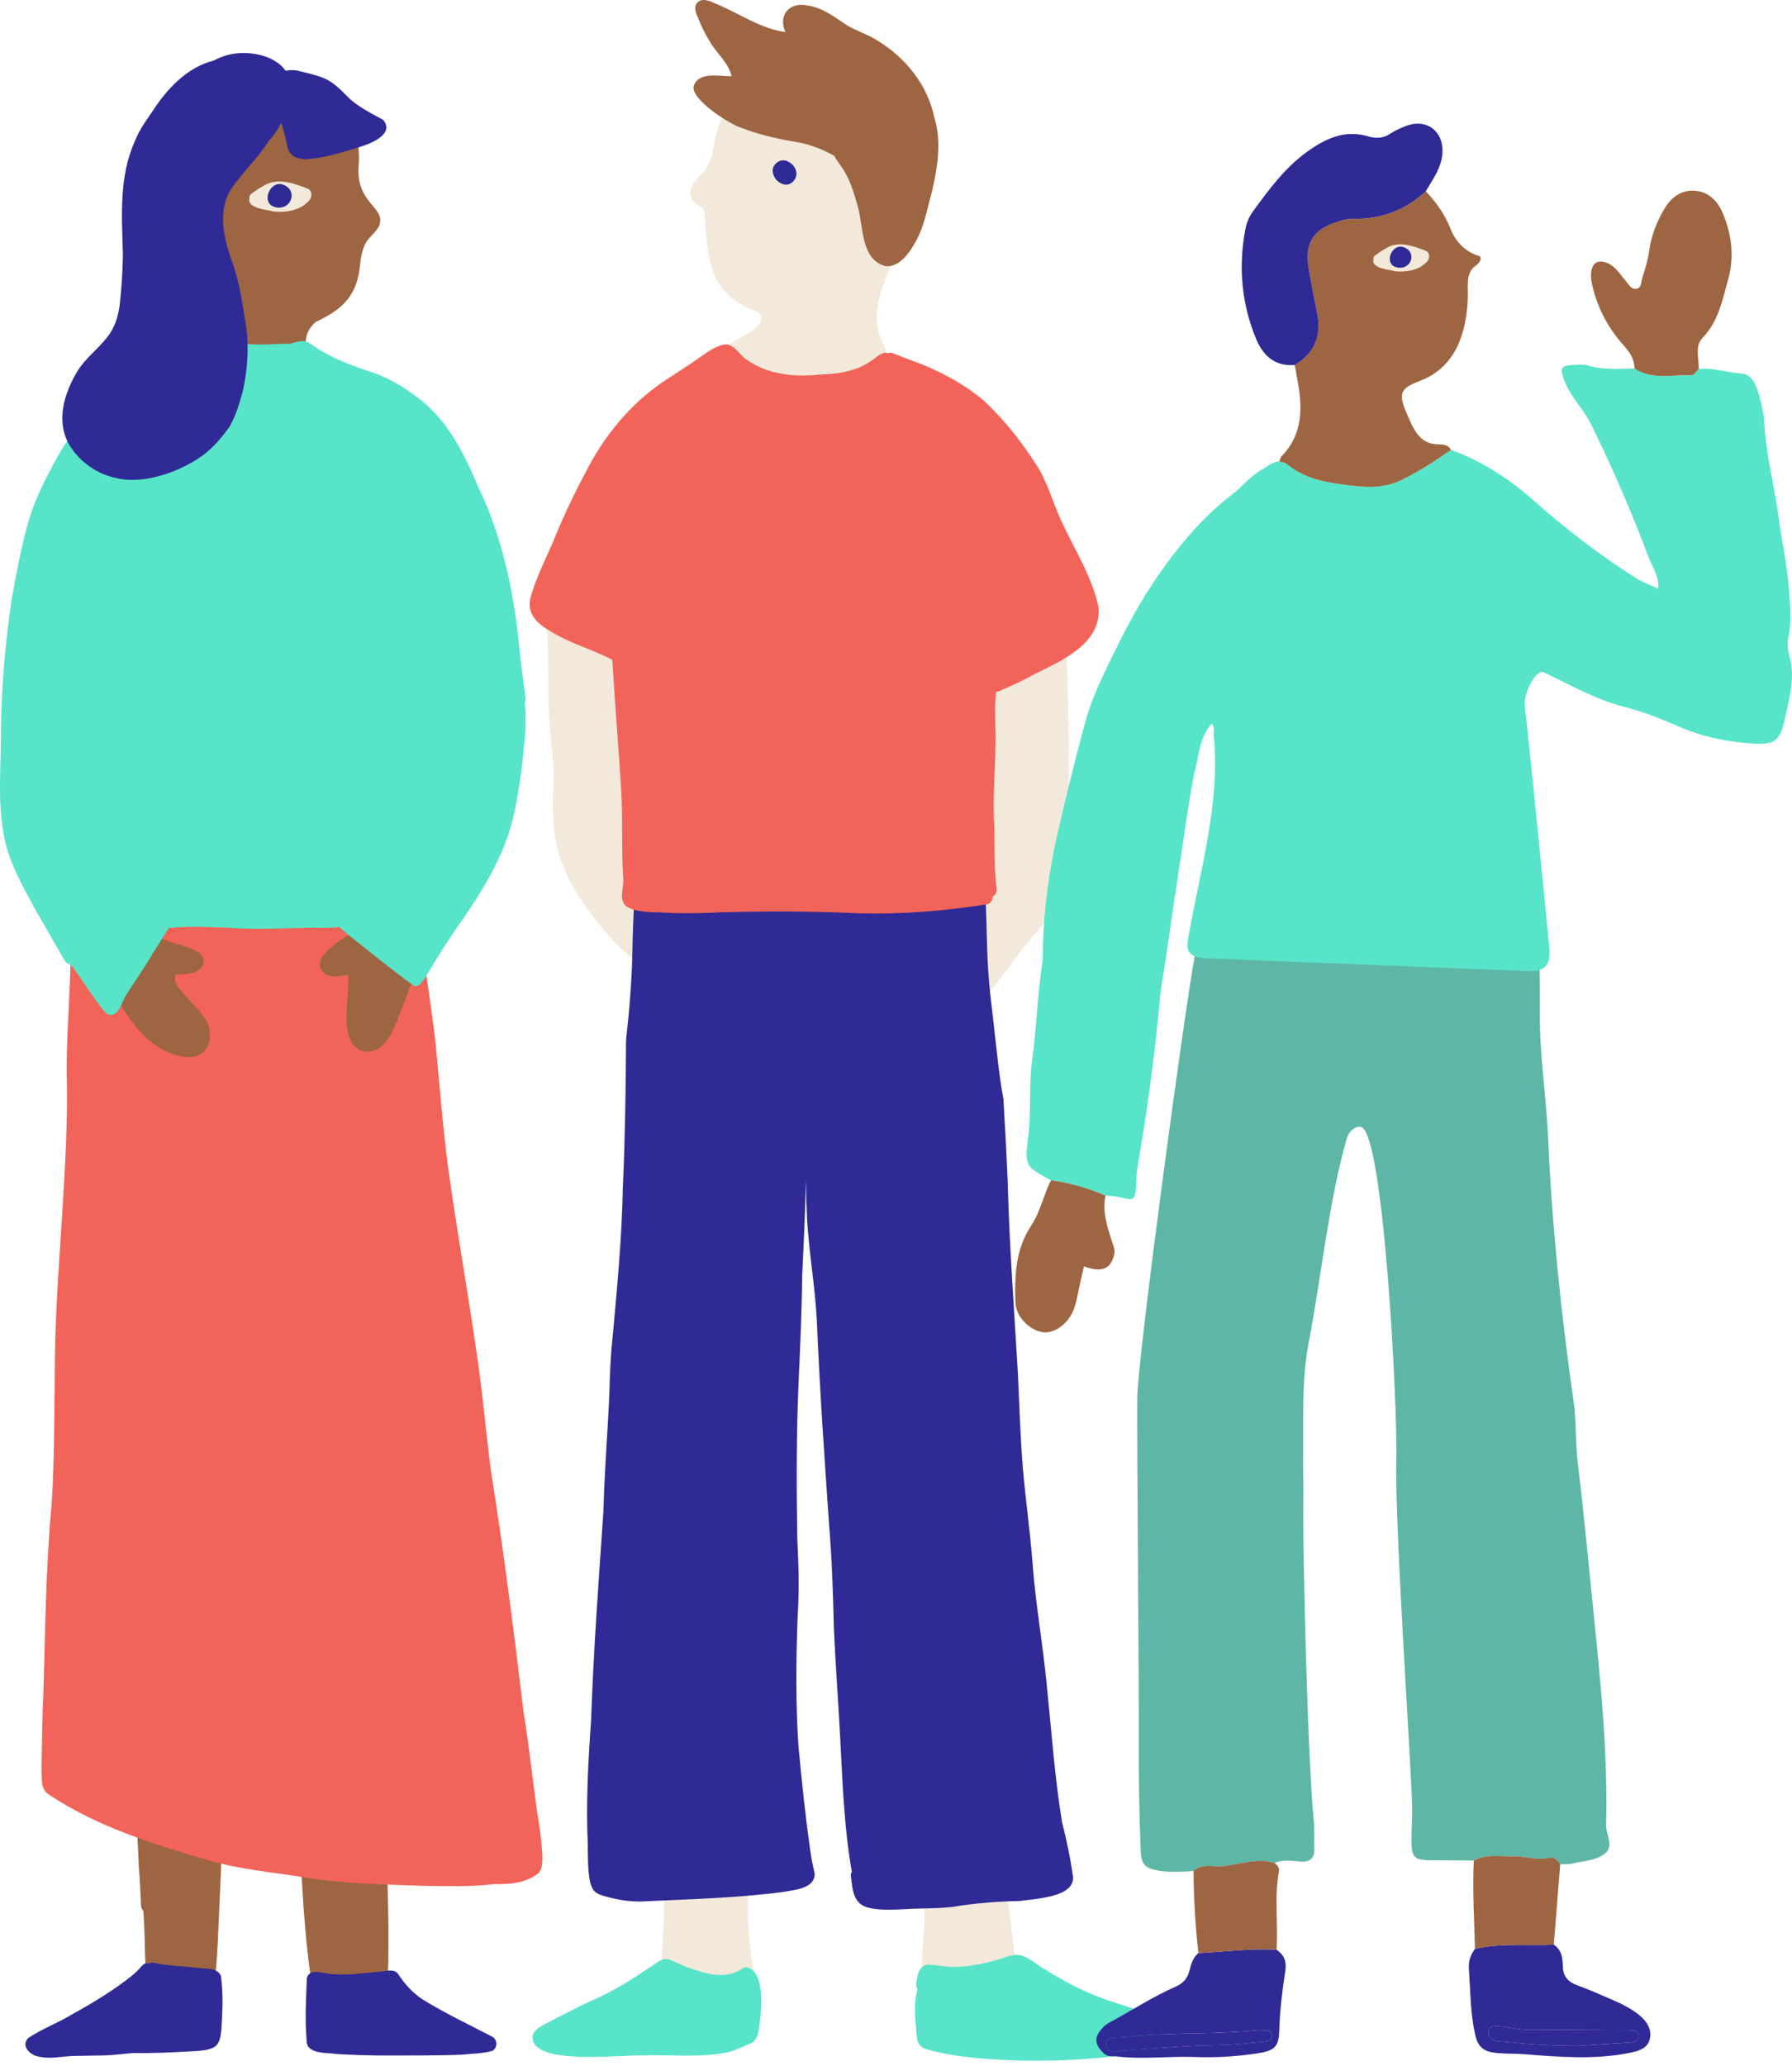 <svg xmlns="http://www.w3.org/2000/svg" width="256" height="295" viewBox="0 0 256 295" fill="none"><path d="M30.676 249.892C32.133 250.084 31.768 251.662 31.783 252.716C31.757 254.525 31.736 256.334 31.718 258.139C31.794 264.549 31.37 270.944 31.114 277.349C31.016 279.216 30.875 281.079 30.72 282.942C30.448 284.499 30.597 287.907 28.413 287.878C26.482 287.557 21.958 287.94 21.325 285.643C20.526 281.419 20.812 277.125 20.479 272.861C20.255 272.641 20.154 272.359 20.139 272.052C20.078 270.164 19.973 268.34 19.825 266.47C19.669 261.851 19.174 257.197 19.713 252.59C19.868 250.672 20.801 250.586 22.461 250.372C25.166 249.968 27.946 249.719 30.676 249.889V249.892Z" fill="#9E6542"></path><path d="M50.116 288.178C49.114 288.171 48.112 288.041 47.132 287.849C45.928 287.669 45.111 287.254 44.981 285.943C44.135 281.411 43.676 276.612 43.339 272.07C43.126 268.308 42.884 264.664 42.562 260.931C42.443 259.472 42.327 258.013 42.171 256.558C42.15 256.374 42.117 256.153 42.092 255.93C42.128 255.475 42.168 255.02 42.211 254.565C42.37 254.283 42.67 254.131 43.209 254.236C43.328 252.304 42.486 247.487 44.558 246.61C45.596 246.364 46.673 246.267 47.722 246.036C50.694 245.48 53.493 244.862 56.407 244.201C57.535 243.956 58.353 244.83 58.092 245.949C57.886 247.946 57.731 249.946 57.6 251.947C56.906 252.405 56.454 253.178 56.19 253.976C55.55 255.926 55.507 258.031 55.402 260.068C55.283 262.368 55.297 264.668 55.33 266.971C55.359 269.257 55.438 271.546 55.474 273.832C55.511 275.919 55.489 278.006 55.474 280.097C55.438 281.209 55.395 282.321 55.355 283.437C54.607 286.636 54.209 288.185 50.578 288.185C50.43 288.185 50.275 288.185 50.116 288.178Z" fill="#9E6542"></path><path d="M31.559 282.144C31.819 284.123 31.833 286.152 31.718 288.146C31.559 292.331 31.331 292.742 27.104 292.93C24.41 293.096 21.716 293.194 19.018 293.161C17.554 293.28 16.093 293.497 14.618 293.508C13.226 293.54 11.834 293.547 10.441 293.583C8.811 293.648 7.162 294.049 5.538 293.677C4.334 293.497 2.899 292.139 4.045 291.009C6.106 289.64 8.431 288.806 10.528 287.506C13.392 285.936 16.213 284.199 18.776 282.18C19.286 281.762 19.767 281.31 20.194 280.805C20.447 280.48 20.845 280.223 21.268 280.379C21.944 280.061 22.707 280.537 23.419 280.534C25.122 280.75 26.558 280.808 28.207 281.003C29.338 281.162 30.991 280.906 31.566 282.141L31.559 282.144Z" fill="#2F2A95"></path><path d="M70.331 290.832C71.098 291.262 71.112 292.461 70.313 292.861C68.935 293.255 67.424 293.233 65.996 293.396C62.228 293.555 58.442 293.49 54.667 293.515C52.447 293.504 50.226 293.432 48.01 293.295C46.625 293.074 43.747 293.363 43.804 291.359C43.555 288.388 43.721 285.362 43.841 282.404C44.361 280.884 46.466 281.96 47.637 281.906C49.829 282.097 52.013 281.718 54.19 281.549C55.09 281.52 56.279 281.003 56.901 281.913C57.961 283.545 59.321 284.964 61.038 285.911C64.05 287.705 67.221 289.225 70.331 290.836V290.832Z" fill="#2F2A95"></path><path d="M77.07 260.866C77.276 262.339 77.436 263.823 77.49 265.307C77.446 266.054 77.464 266.921 76.908 267.488C75.129 268.929 72.822 269.073 70.554 269.041C70.417 269.059 70.283 269.077 70.146 269.091C67.126 269.423 64.078 269.344 61.052 269.301C55.038 269.098 48.993 269.026 43.048 268.008C38.633 267.307 34.149 266.925 29.846 265.661C21.927 263.354 13.878 260.851 6.961 256.247C6.212 255.767 5.963 254.911 5.985 254.063C5.909 252.781 5.938 251.495 5.97 250.217C6.028 247.361 6.057 244.505 6.202 241.649C6.473 232.712 6.541 223.775 7.37 214.867C7.782 208.682 7.731 202.482 7.822 196.289C7.811 186.742 8.725 177.22 9.217 167.702C9.481 163.008 9.637 158.31 9.528 153.609C9.478 149.03 9.821 144.462 10.009 139.895C10.161 134.659 10.219 129.412 10.36 124.187C10.407 123.664 11.076 123.324 11.524 123.621C12.139 124 12.023 124.852 12.081 125.48C12.457 125.018 13.075 124.957 13.636 125.004C16.305 125.011 18.973 125.166 21.642 125.094C29.34 124.722 37.053 124.491 44.718 123.642C47.647 123.335 50.612 123.397 53.538 123.003C55.031 122.79 56.499 122.44 57.982 122.155C58.889 121.923 60.195 122.133 60.314 123.259C60.282 126 60.289 128.791 60.339 131.583C60.582 131.861 60.683 132.261 60.498 132.731C60.448 132.875 60.404 133.02 60.372 133.168C60.394 134.128 60.422 135.085 60.459 136.042C61.066 140.444 61.764 144.838 62.256 149.258C62.809 155.114 63.265 160.986 64.031 166.821C65.232 175.462 66.761 184.055 68.023 192.689C68.909 198.466 69.383 204.291 70.142 210.079C71.975 221.515 73.415 233.004 74.799 244.501C75.7 249.939 76.184 255.428 77.067 260.866H77.07Z" fill="#F26459"></path><path d="M46.586 17.497C46.658 17.371 46.759 17.259 46.882 17.176C46.441 16.941 46 16.746 45.559 16.595C45.913 16.873 46.257 17.172 46.586 17.497ZM51.214 23.806C50.9 29.28 55.391 29.619 54.089 32.41C53.59 33.234 52.78 33.819 52.277 34.642C51.807 35.487 51.616 36.451 51.482 37.401C51.113 42.062 49.2 44.052 45.103 45.973C41.824 48.912 46.383 50.808 38.674 50.746C34.414 50.808 32.675 50.725 30.571 46.619C27.497 40.401 27.884 33.028 29.772 26.546C30.368 24.391 31.366 22.376 32.433 20.415C33.529 18.306 35.149 16.45 37.315 15.396C39.394 14.28 41.758 13.511 44.138 13.912C46.383 14.331 48.745 15.15 50.14 17.064C50.795 17.938 51.019 19.01 51.124 20.068C51.243 21.311 51.352 22.578 51.221 23.802L51.214 23.806Z" fill="#9E6542"></path><path d="M30.886 49.345C30.018 49.233 29.833 48.356 29.877 47.619C29.884 46.734 29.501 45.973 29.121 45.196C27.255 41.015 26.232 36.49 26.239 31.908C25.982 27.832 26.431 23.596 28.535 20.018C30.227 17.133 32.708 14.482 36.074 13.695C37.933 13.28 39.875 13.11 41.777 13.24C44.149 13.735 46.709 14.547 48.148 16.631C48.86 17.494 47.844 18.801 46.825 18.342C45.968 18.386 44.713 17.84 45.103 16.793C44.93 16.689 44.753 16.587 44.572 16.494C44.521 16.468 44.471 16.447 44.416 16.421C44.214 16.49 43.99 16.497 43.773 16.432C42.988 16.187 42.182 16.024 41.375 15.876C40.536 15.706 39.708 15.425 38.898 15.836C30.546 18.425 29.255 28.655 29.667 36.158C29.909 39.502 31.428 42.582 31.938 45.882C32.082 46.222 32.216 46.568 32.328 46.919C32.621 47.894 32.097 49.475 30.882 49.342L30.886 49.345Z" fill="#B7906B"></path><path d="M59.554 132.316C59.261 132.485 59.094 132.767 59.001 133.081C58.617 134.157 58.129 135.193 57.742 136.269C57.576 136.768 57.41 137.27 57.243 137.768C57.109 137.645 56.961 137.537 56.766 137.472C56.759 136.732 56.798 135.984 56.639 135.258C56.321 134.078 54.614 134.215 54.386 135.385C54.17 135.244 53.913 135.179 53.634 135.219C53.493 135.237 53.36 135.284 53.244 135.349C53.298 135.049 53.273 134.72 53.128 134.464C53.096 133.98 53.128 133.478 52.919 133.03C52.698 132.478 52.108 132.272 51.602 132.384C51.588 132.384 51.573 132.384 51.555 132.384C51.176 132.446 50.879 132.716 50.565 132.922C49.002 134.092 47.122 135.002 46.016 136.659C45.437 137.465 45.647 138.667 46.551 139.133C47.531 139.682 48.688 139.357 49.726 139.187C50.076 142.209 48.113 148.535 51.62 150.056C55.323 151.052 56.607 145.849 57.695 143.278C58.961 140.079 59.912 136.775 61.228 133.594C61.535 132.651 60.382 131.785 59.554 132.312V132.316ZM50.579 134.858C50.615 134.821 50.655 134.785 50.691 134.749C50.691 134.771 50.691 134.796 50.691 134.818C50.651 134.825 50.619 134.847 50.579 134.858Z" fill="#9E6542"></path><path d="M29.924 147.723C30.401 145.181 25.946 142.415 25.013 140.115C24.981 139.793 25.035 139.476 25.093 139.158C26.973 139.165 29.052 138.992 29.103 137.147C29.07 136.75 28.806 136.345 28.514 136.082C26.926 134.987 24.865 134.886 23.151 134.031C22.518 133.381 21.849 132.763 21.094 132.254C20.179 131.586 18.957 131.117 17.854 131.593C16.754 132.146 15.641 132.687 14.538 133.243C11.164 135.117 13.099 137.988 14.874 140.227C15.727 141.408 16.595 142.57 17.413 143.78C19.427 147.059 22.218 150.316 26.246 150.897C28.412 151.363 30.303 149.669 29.927 147.723H29.924ZM19.275 139.425C19.174 139.425 19.072 139.44 18.971 139.465C18.66 139.552 18.403 139.772 18.259 140.053C18.06 140.064 17.872 140.14 17.709 140.259C17.608 140.118 17.507 139.981 17.405 139.84C16.957 139.003 14.314 136.331 15.145 135.576C16.169 134.832 17.416 134.453 18.501 133.799C19.423 133.308 21.007 135.175 21.658 135.771C19.361 135.327 18.591 137.591 19.275 139.429V139.425Z" fill="#9E6542"></path><path d="M75.073 99.648C75.106 99.876 75.059 100.092 74.961 100.273C75.189 102.356 75.102 104.465 74.849 106.552C74.585 109.646 74.147 112.727 73.533 115.77C72.245 122.209 68.582 127.769 64.862 133.059C63.354 135.273 61.969 137.566 60.591 139.862C60.504 140.007 60.389 140.122 60.255 140.205C60.071 140.631 59.604 140.942 59.105 140.74C55.872 138.439 52.831 135.897 49.704 133.449C49.295 133.103 48.894 132.745 48.489 132.388C47.277 132.489 46.008 132.536 44.913 132.485C40.866 132.507 36.816 132.781 32.767 132.489C30.575 132.402 28.38 132.297 26.189 132.38C25.517 132.344 24.79 132.528 24.106 132.51C23.34 133.771 22.541 135.013 21.756 136.262C20.61 138.216 19.323 140.072 18.093 141.971C17.323 143 16.968 145.658 15.193 144.722C13.479 142.823 12.199 140.53 10.662 138.479C10.463 138.223 10.268 137.963 10.077 137.703C10.001 137.696 9.928 137.678 9.852 137.649C9.559 137.555 9.346 137.356 9.191 137.093C8.699 136.262 8.229 135.421 7.748 134.583C6.801 132.955 5.882 131.312 4.931 129.683C3.123 126.321 1.152 122.895 0.523 119.085C-0.334 114.492 0.118 109.813 0.126 105.176C0.151 98.583 0.719 91.993 1.684 85.472C2.367 81.698 3.069 77.907 4.132 74.217C4.978 71.454 6.251 68.855 7.611 66.313C8.511 64.63 9.52 62.958 10.713 61.449C13.978 56.213 18.386 55.57 23.64 52.877C25.253 51.865 26.742 50.649 28.098 49.313C28.832 48.565 29.722 46.886 30.912 47.912C32.246 48.522 33.732 48.807 35.164 49.114C37.247 49.309 39.33 49.089 41.412 49.078C41.716 48.991 42.02 48.908 42.334 48.836C43.036 48.63 43.77 48.645 44.374 49.089C47.238 51.183 50.369 52.237 53.667 53.346C56.046 54.202 58.147 55.599 60.132 57.137C64.073 60.275 66.388 64.919 68.29 69.472C71.967 77.033 73.569 85.432 74.317 93.751C74.545 95.716 74.816 97.673 75.077 99.637L75.073 99.648Z" fill="#57E4C8"></path><path d="M39.138 30.211C38.162 29.922 35.208 29.778 35.645 28.29C35.544 27.98 35.808 27.723 36.05 27.568C36.513 27.225 36.994 26.9 37.5 26.625C39.522 25.246 42.024 26.181 44.034 26.969C44.718 27.391 44.566 28.406 43.969 28.839C42.718 30.081 40.831 30.363 39.138 30.211Z" fill="#F2E9DB"></path><path d="M39.362 29.594C37.091 29.081 38.595 25.521 40.588 26.423C42.649 27.355 41.488 30.096 39.362 29.594Z" fill="#2F2A95"></path><path d="M54.745 17.133C56.441 19.187 52.84 20.563 51.296 21.021C48.743 21.773 46.132 22.654 43.46 22.744C42.057 22.599 41.232 22.105 40.994 20.649C40.777 19.646 40.545 18.559 40.158 17.566C39.692 18.505 39.106 19.375 38.387 20.111C36.882 22.596 34.543 24.676 32.963 27.084C30.945 30.392 32.091 34.41 33.299 37.797C34.163 40.242 34.565 42.806 34.941 45.362C35.653 48.865 35.432 52.45 34.673 55.928C34.189 57.639 33.693 59.408 32.771 60.947C31.748 62.398 30.573 63.781 29.166 64.875C25.955 67.295 20.629 69.248 16.626 68.266C13.921 67.742 11.441 65.987 9.994 63.676C8.454 61.225 8.707 58.163 9.781 55.581C10.11 54.711 10.53 53.884 11.007 53.09C12.149 51.179 14.004 49.858 15.353 48.106C16.377 46.817 16.875 45.221 17.089 43.607C17.364 41.177 17.537 38.736 17.555 36.288C17.414 30.912 16.973 25.308 19.222 20.263C19.949 18.342 21.247 16.75 22.35 15.046C24.321 12.215 27.069 9.514 30.486 8.665C31.198 8.293 31.947 7.99 32.735 7.795C35.411 7.177 39.168 7.791 40.802 10.106C41.536 9.954 42.306 9.998 43.04 10.211C44.19 10.518 45.38 10.756 46.465 11.254C47.698 11.817 48.642 12.792 49.582 13.738C51.042 15.233 52.948 16.114 54.742 17.122L54.745 17.133Z" fill="#2F2A95"></path><path d="M107.723 281.723C108.005 282.695 107.806 283.677 106.812 284.124C105.307 284.847 103.597 285.103 101.937 285.11C99.981 285.02 98.068 284.547 96.166 284.106C95.172 284.005 94.572 283.489 94.535 282.453C94.319 279.737 94.789 277.026 94.832 274.31C94.904 271.952 94.825 269.887 94.742 267.59C94.702 266.612 94.658 265.637 94.579 264.662C94.387 263.766 95.002 262.871 95.949 262.871C98.871 262.893 101.988 263.037 104.801 262.434C107.224 262.145 106.826 265.572 106.931 267.139C106.898 269.273 106.797 271.429 106.844 273.545V273.458C106.906 276.235 107.249 279.044 107.723 281.727V281.723Z" fill="#F2E9DB"></path><path d="M144.492 275.368C144.687 277.596 145.244 279.889 144.875 282.121C144.702 282.796 144.044 283.139 143.418 283.309C141.906 283.785 140.352 284.143 138.782 284.367C137.166 284.529 135.557 284.789 133.93 284.825C133.34 284.832 132.708 284.803 132.194 284.493C131.366 283.951 131.746 282.832 131.655 282.005C131.63 279.708 131.865 277.426 132.017 275.141C132.198 272.389 131.941 269.627 132.1 266.879C132.147 266.388 132.158 265.601 132.729 265.424C133.019 265.33 133.384 265.482 133.438 265.807C133.897 264.727 135.145 264.911 136.11 264.868C137.687 264.81 139.26 264.734 140.833 264.662C144.101 264.283 143.649 265.576 143.805 268.186C143.928 270.587 144.159 272.985 144.492 275.365V275.368Z" fill="#F2E9DB"></path><path d="M106.671 280.904C109.412 281.568 108.761 287.298 108.454 289.389C108.338 290.259 108.183 291.324 107.311 291.754C106.017 292.285 104.751 292.96 103.355 293.188C99.425 293.798 95.317 293.379 91.365 293.498C88.082 293.57 84.795 293.874 81.512 293.632C79.711 293.455 75.683 293.112 76.113 290.548C76.634 289.418 77.979 289.024 78.984 288.429C80.723 287.569 82.434 286.652 84.195 285.829C87.688 284.356 90.834 282.319 93.911 280.185C94.395 279.892 94.923 279.665 95.498 279.766C96.38 280.08 97.342 280.64 98.159 280.9C100.535 281.756 103.352 282.694 105.713 281.322C106.002 281.131 106.306 280.875 106.675 280.904H106.671Z" fill="#57E4C8"></path><path d="M164.096 287.613C167.351 288.642 167.481 292.068 164.031 292.91C158.011 293.989 151.824 294.361 145.709 294.242C141.262 294.094 136.727 293.834 132.424 292.646C130.909 292.198 130.96 291.007 130.873 289.689C130.66 287.808 130.598 285.908 131.047 284.052C130.692 283.377 131.021 282.55 131.166 281.85C131.347 281.084 131.998 280.459 132.822 280.55C134.059 280.622 135.277 280.936 136.532 280.846C139.183 280.828 141.725 280.113 144.216 279.293C146.067 278.733 147.181 279.882 148.609 280.81C151.09 282.366 153.737 283.883 156.449 284.959C158.958 285.973 161.587 286.612 164.1 287.609L164.096 287.613Z" fill="#57E4C8"></path><path d="M125.515 12.357C129.026 16.192 130.36 22.294 129.998 27.378C129.778 29.841 129.478 32.339 128.671 34.69C128.028 36.633 127.019 38.427 126.292 40.337C122.969 49.668 129.087 49.372 125.453 52.195C122.173 54.784 117.87 55.962 113.727 55.951C110.458 55.756 107.088 54.983 104.412 53.026C103.609 52.329 102.401 51.361 102.868 50.17C103.11 49.606 103.75 49.404 104.235 49.101C105.294 48.509 106.361 47.92 107.377 47.259C108.473 46.548 109.615 45.039 107.825 44.371C101.848 42.024 101.212 38.084 100.753 32.314C100.659 31.314 100.735 30.592 100.438 29.692C97.802 28.537 98.319 26.728 100.095 25.024C101.053 24.067 101.606 22.72 101.863 21.427C102.239 19.149 102.853 16.932 104.032 14.931C105.377 11.924 107.815 9.356 110.997 8.323C113.741 7.056 116.847 7.37 119.584 8.529C121.739 9.443 123.877 10.674 125.522 12.36L125.515 12.357Z" fill="#F2E9DB"></path><path d="M133.485 16.802C134.544 20.268 133.929 23.937 133.127 27.389C132.436 29.891 131.966 32.704 130.578 34.907C129.742 36.34 128.451 38.084 126.618 38.026C122.872 37.171 123.393 32.209 122.489 29.299C122.037 27.692 121.552 26.078 120.713 24.627C120.283 23.789 119.585 23.092 119.184 22.251C117.303 21.189 115.257 20.452 113.109 20.171C110.661 19.737 108.235 19.145 105.913 18.257C104.25 17.755 98.663 14.198 99.097 12.299C99.788 10.158 102.793 10.92 104.514 10.884C104.055 8.908 102.308 7.558 101.343 5.832C100.674 4.752 100.128 3.608 99.672 2.427C99.188 1.513 99.057 0.246 100.341 0.008C101.147 -0.065 101.892 0.387 102.615 0.687C105.794 2.019 108.734 4.12 112.212 4.583C111.106 2.243 112.744 0.239 115.268 0.777C117.473 1.026 119.205 2.434 120.992 3.611C122.398 4.442 123.986 4.915 125.367 5.8C129.402 8.277 132.512 12.115 133.481 16.802H133.485Z" fill="#9E6542"></path><path d="M98.697 128.493C98.646 130.844 99.727 142.99 95.76 141.647C93.656 140.326 92 138.397 90.159 136.747C88.03 134.899 86.128 132.819 84.479 130.533C82.016 127.377 80.053 123.755 79.333 119.791C78.856 116.812 78.939 114.06 79.091 111.107C79.106 110.832 79.12 110.561 79.131 110.287C78.849 107.2 78.509 104.112 78.364 101.014C78.357 97.689 78.314 94.352 78.241 91.023C78.115 89.654 78.021 88.315 78.136 86.954C78.122 86.444 78.108 85.932 78.093 85.423C78.317 84.552 79.547 84.444 79.955 85.202C79.955 85.202 79.959 85.202 79.963 85.202C81.716 85.502 83.456 85.892 85.177 86.34C88.391 87.351 92.705 87.672 94.838 90.564C95.189 91.218 95.269 91.998 95.377 92.724C95.645 94.58 95.891 96.436 96.14 98.292C97.561 108.301 98.418 118.393 98.697 128.489V128.493Z" fill="#F2E9DB"></path><path d="M152.728 119.307C152.598 122.174 153.104 125.283 151.708 127.908C149.817 131.559 146.74 134.4 144.379 137.733C143.229 139.318 142.029 140.867 140.759 142.366C139.751 143.557 138.264 145.933 136.814 143.814C136.283 142.777 136.254 141.561 136.149 140.423C135.657 132.187 136.655 123.961 136.894 115.732C137.064 111.619 137.017 107.503 137.125 103.39C137.234 99.754 137.61 96.111 137.751 92.489C138.026 87.405 136.182 86.878 142.058 85.336C146.661 83.892 149.286 88.961 150.425 92.587C150.392 91.677 150.352 90.767 150.291 89.86C150.269 89.572 150.237 89.279 150.24 88.99C150.24 88.99 150.244 88.994 150.248 88.997C150.219 88.459 150.794 88.004 151.318 88.171C152.168 88.448 152.019 89.561 152.15 90.268C152.526 94.89 152.511 99.53 152.652 104.163C152.743 109.215 152.706 114.266 152.728 119.318V119.307Z" fill="#F2E9DB"></path><path d="M111.116 27.032C105.034 24.944 106.513 22.565 112.169 22.33C113.633 22.319 115.065 22.821 116.132 23.84C117.195 24.731 117.661 25.551 116.11 26.244C114.628 27.14 112.805 27.375 111.116 27.032Z" fill="#F2E9DB"></path><path d="M111.967 26.331C111.185 26.114 110.6 25.526 110.43 24.724C110.115 23.666 111.294 22.615 112.321 22.951C113.008 23.229 113.63 23.774 113.753 24.54C113.944 25.536 112.986 26.594 111.967 26.331Z" fill="#2F2A95"></path><path d="M124.674 272.53C121.912 272.169 121.85 270.205 121.55 267.908C121.525 267.677 121.579 267.464 121.688 267.283C120.516 260.596 120.346 253.79 119.966 247.026C119.71 242.148 119.326 237.284 119.124 232.406C119.008 227.521 118.849 222.635 118.444 217.757C117.768 207.975 117.088 198.193 116.683 188.397C116.416 183.591 115.573 178.835 115.287 174.029C115.201 172.22 115.157 170.415 115.128 168.606C115.027 173.112 114.821 177.615 114.597 182.114C114.55 187.148 114.315 192.17 114.091 197.2C113.762 204.729 113.772 212.232 113.899 219.75C114.101 223.462 114.185 227.178 113.946 230.89C113.715 237.035 113.657 243.199 114.065 249.337C114.524 254.259 115.045 259.238 115.732 264.091C115.88 265.269 116.13 266.428 116.387 267.583C116.365 269.728 113.411 269.872 111.816 270.172C105.04 271.06 98.188 271.198 91.368 271.533C89.752 271.519 88.327 271.284 86.805 270.887C86.11 270.674 85.329 270.533 84.827 269.963C84.183 269.071 84.158 267.89 84.049 266.832C83.992 265.879 83.992 264.922 83.963 263.969C83.963 263.871 83.963 263.777 83.984 263.683C83.677 257.617 84.031 251.518 84.447 245.463C84.794 235.544 85.528 225.65 86.208 215.746C86.342 210.17 86.808 204.613 87.051 199.045C87.126 196.334 87.213 193.622 87.517 190.925C88.182 183.771 88.841 176.615 88.985 169.426C89.3 162.522 89.394 155.39 89.437 148.533C89.513 147.648 89.618 146.767 89.712 145.883C89.838 144.684 89.936 143.485 90.026 142.283C90.186 140.174 90.305 138.069 90.338 135.956C90.374 133.779 90.464 131.609 90.551 129.435L90.562 129.172C91.675 128.843 92.97 128.933 94.087 128.825C97.204 128.803 100.325 128.861 103.442 128.923C107.495 128.998 111.549 129.074 115.602 128.977C119.395 128.71 123.188 128.901 126.985 128.702C130.333 128.637 133.512 128.262 136.802 128.092C137.865 128.038 138.9 127.796 139.959 127.753C140.241 127.727 140.516 127.782 140.747 127.944C140.762 127.944 140.776 127.944 140.787 127.948C140.83 129.067 140.87 130.186 140.906 131.306C140.986 133.721 141.008 136.144 141.167 138.556C141.322 140.867 141.59 143.164 141.872 145.464C142.053 147.096 142.23 148.732 142.418 150.364C142.664 152.57 142.942 154.769 143.347 156.954C143.322 156.816 143.296 156.679 143.271 156.542C143.296 156.69 143.322 156.842 143.351 156.993C143.571 160.864 143.792 164.731 143.951 168.606C144.193 177.81 144.873 186.992 145.419 196.182C145.622 200.663 145.755 205.151 146.121 209.625C146.511 214.2 147.176 218.75 147.516 223.332C147.95 229.077 148.963 234.713 149.52 240.429C150.192 246.965 150.662 253.699 151.707 260.119C152.336 262.672 152.911 265.24 153.262 267.847C153.747 270.952 147.769 271.133 145.676 271.454C142.396 271.512 139.236 271.772 135.996 272.306C134.582 272.465 133.161 272.49 131.74 272.526C130.944 272.526 130.145 272.57 129.346 272.613C128.551 272.656 127.755 272.7 126.963 272.7C126.171 272.7 125.43 272.656 124.667 272.537L124.674 272.53Z" fill="#2F2A95"></path><path d="M156.93 86.647C157.443 91.969 151.535 94.385 147.582 96.378C146.212 97.115 144.823 97.811 143.384 98.4C143.052 98.577 142.676 98.743 142.318 98.794C142.046 100.787 142.198 102.798 142.216 104.802C142.271 109.189 141.75 113.562 142.046 117.946C142.108 120.921 141.999 123.997 142.375 126.915C142.43 127.453 142.162 127.828 141.801 128.016C141.829 128.504 141.569 129.002 140.958 129.136C134.833 130.103 128.649 130.594 122.448 130.41C116.044 130.1 109.633 130.103 103.222 130.266C100.669 130.385 98.163 130.472 95.614 130.352C93.622 130.201 91.42 130.45 89.597 129.515C88.194 128.54 89.239 126.608 89.019 125.207C88.748 121.062 88.997 116.736 88.729 112.62C88.364 106.651 87.873 100.693 87.504 94.724C87.493 94.551 87.475 94.377 87.46 94.204C84.557 92.698 81.559 91.933 78.786 90.232C76.981 89.207 75.282 87.853 75.741 85.538C76.479 82.664 77.871 80.031 79.035 77.32C80.485 73.644 82.329 69.914 84.173 66.455C86.9 61.468 90.682 57.048 95.52 53.997C96.746 53.167 98.008 52.394 99.223 51.545C100.481 50.704 101.682 49.686 103.157 49.256C104.73 48.783 105.54 50.628 106.664 51.361C109.648 53.506 113.553 53.878 117.115 53.484C118.655 53.427 120.188 53.311 121.667 52.842C122.896 52.528 123.992 51.896 124.997 51.138C125.46 50.762 126.321 50.141 126.816 50.462C126.943 50.386 127.098 50.354 127.261 50.383C127.586 50.422 127.908 50.585 128.212 50.704C129.018 51.022 129.684 51.264 130.45 51.549C134.059 52.864 137.501 54.694 140.477 57.135C143.384 59.858 145.905 63.014 148.042 66.372C149.6 68.748 150.327 71.513 151.477 74.085C153.361 78.244 155.932 82.14 156.926 86.65L156.93 86.647Z" fill="#F26459"></path><path d="M218.74 128.451C219.773 129.29 219.922 130.401 219.915 131.659C219.894 136.157 219.994 140.654 219.984 145.152C219.97 150.935 220.903 156.654 221.155 162.42C221.712 175.053 223.018 187.617 224.801 200.136C225.212 203.035 225.043 205.978 225.399 208.898C226.252 215.891 226.902 222.909 227.613 229.92C228.654 240.126 229.708 250.331 229.448 260.609C229.414 261.95 230.526 263.535 229.414 264.553C228.149 265.711 226.207 265.701 224.542 266.127C224.016 266.262 223.439 266.182 222.883 266.203C222.503 265.66 222.012 265.092 221.331 265.271C219.576 265.732 217.904 265.024 216.193 265.061C214.293 265.103 212.337 264.714 210.537 265.677C208.415 265.66 206.293 265.649 204.172 265.629C202.168 265.608 201.684 265.196 201.642 263.253C201.608 261.695 201.746 260.138 201.742 258.577C201.739 253.811 199.227 218.171 199.476 208.619C199.676 200.917 197.655 161.148 194.362 160.907C193.46 160.842 192.675 161.622 192.423 162.485C189.883 171.171 188.681 182.817 186.943 191.815C185.92 197.114 186.234 202.543 186.155 207.925C186.124 209.936 186.234 211.954 186.196 213.966C186.058 221.3 186.846 251.796 187.662 259.701C187.814 261.155 187.717 262.634 187.751 264.102C187.782 265.426 187.022 265.928 185.827 265.825C184.555 265.711 183.297 265.512 182.071 266.031C179.482 265.199 176.981 266.323 174.451 266.506C173.19 266.595 171.645 266.055 170.505 267.176C168.843 267.266 167.178 267.393 165.529 267.118C163.556 266.788 163.021 266.217 162.948 264.212C162.748 258.834 162.644 253.464 162.679 248.075C162.723 241.099 162.409 206.051 162.461 199.734C162.513 193.621 169.406 143.051 170.681 136.494C170.996 134.878 171.369 133.272 171.677 131.656C171.818 130.903 172.001 130.219 172.834 129.95C173.249 130.944 173.791 131.78 174.545 130.26C174.835 129.679 175.059 129.387 175.685 129.362C177.337 129.294 178.992 129.084 180.637 129.142C190.205 129.49 199.766 129.218 209.324 128.764C211.442 128.664 213.667 128.355 215.595 129.043C217.04 129.555 217.776 129.063 218.743 128.462L218.74 128.451Z" fill="#5EB7A6"></path><path d="M221.328 135.373C221.397 136.26 221.422 137.254 220.831 137.924C220.157 138.691 218.989 138.708 217.966 138.663C203.225 138.055 187.105 137.446 172.364 136.838C171.376 136.796 170.198 136.635 169.776 135.744C169.548 135.263 169.624 134.702 169.711 134.18C171.317 124.672 174.403 114.725 173.38 104.96C173.329 104.458 173.601 103.904 173.097 103.354C171.549 105.004 171.366 107.195 170.91 109.144C170.042 112.861 169.559 116.668 168.978 120.45C168.132 125.941 167.34 131.439 166.525 136.937C166.231 138.918 165.861 140.895 165.678 142.886C164.942 150.873 163.85 158.813 162.482 166.718C162.344 167.526 162.344 168.358 162.306 169.18C162.209 171.329 162.088 171.473 160.094 170.992C159.362 170.813 158.65 170.748 157.914 170.731C155.419 169.658 152.834 168.908 150.135 168.547C146.573 166.594 146.334 166.56 146.877 162.43C147.361 158.761 146.939 155.072 147.437 151.465C148.076 146.847 148.204 142.184 148.888 137.577C149.009 136.765 148.964 135.926 148.988 135.101C149.14 129.696 149.863 124.366 151.062 119.088C152.278 113.738 153.598 108.419 155.035 103.12C156.075 99.29 157.872 95.827 159.6 92.303C161.621 88.183 163.895 84.226 166.621 80.526C169.355 76.816 172.371 73.381 176.072 70.568C177.53 69.457 178.65 67.938 180.298 67.033C181.096 66.593 181.781 65.923 182.769 65.899C183.114 66.009 183.536 66.026 183.795 66.239C185.844 67.945 188.246 68.674 190.844 69.045C194.03 69.499 197.188 70.045 200.26 68.522C202.728 67.298 205.043 65.83 207.289 64.245C211.757 65.868 215.682 68.433 219.186 71.545C223.789 75.636 228.647 79.36 233.854 82.641C234.746 83.201 235.776 83.538 236.881 84.043C237.009 82.214 236.031 80.925 235.499 79.518C233.063 73.102 230.357 66.799 227.32 60.634C226.221 58.403 224.366 56.684 223.471 54.339C222.807 52.602 222.928 52.22 224.718 52.114C225.451 52.069 226.238 52 226.919 52.207C229.096 52.863 231.304 52.647 233.509 52.626C236.066 54.287 238.923 53.489 241.667 53.555C241.995 53.561 242.337 52.998 242.673 52.698C244.725 52.451 246.674 53.214 248.692 53.328C249.77 53.389 250.485 54.153 250.872 55.191C251.515 56.917 251.947 58.733 252.051 60.528C252.306 65.018 253.474 69.351 254.069 73.773C254.528 77.204 255.299 80.584 255.555 84.064C255.72 86.344 255.98 88.558 255.51 90.831C255.33 91.704 255.351 92.712 255.606 93.561C256.55 96.714 255.586 99.743 254.957 102.728C254.293 105.857 253.467 106.38 250.333 106.173C246.674 105.933 243.108 105.2 239.697 103.694C237.189 102.587 234.59 101.593 231.94 100.909C227.869 99.857 224.29 97.78 220.558 96.013C219.407 95.466 217.493 99.114 217.849 101.157C218.104 102.618 221.135 133.017 221.325 135.369L221.328 135.373Z" fill="#57E4C8"></path><path d="M207.289 64.245C205.043 65.83 202.728 67.298 200.261 68.522C197.189 70.046 194.031 69.499 190.845 69.045C188.246 68.674 185.845 67.945 183.796 66.239C183.54 66.026 183.115 66.009 182.77 65.899C182.863 65.651 182.89 65.338 183.063 65.163C186.094 62.092 186.083 58.375 185.396 54.507C185.254 53.709 185.102 52.915 184.957 52.117C187.863 50.419 188.799 47.895 188.146 44.676C187.711 42.531 187.293 40.385 186.933 38.226C186.356 34.746 187.635 32.735 191.073 31.672C191.764 31.459 192.5 31.246 193.212 31.256C197.241 31.325 200.734 30.039 203.689 27.312C205.209 28.928 206.453 30.689 207.241 32.728C207.953 34.571 209.48 36.08 211.426 36.589C211.612 36.864 211.498 37.256 211.284 37.511C211.07 37.765 210.773 37.941 210.527 38.171C209.753 38.9 209.632 40.076 209.674 41.138C209.795 44.295 209.225 48.256 207.352 50.917C206.156 52.616 204.639 53.733 202.652 54.473C200.009 55.456 199.784 56.302 200.897 58.874C201.187 59.544 201.453 60.225 201.792 60.872C202.545 62.323 203.551 63.409 205.379 63.45C206.066 63.468 206.885 63.44 207.289 64.248V64.245Z" fill="#9E6542"></path><path d="M203.694 27.309C200.74 30.039 197.25 31.322 193.217 31.253C192.506 31.239 191.77 31.452 191.078 31.669C187.637 32.731 186.362 34.743 186.939 38.222C187.298 40.382 187.716 42.527 188.152 44.673C188.805 47.891 187.868 50.415 184.962 52.114C182.132 52.355 180.439 50.787 179.458 48.424C177.336 43.322 176.88 38.013 177.937 32.601C178.107 31.731 178.518 30.84 179.04 30.121C181.303 27.02 183.577 23.939 186.77 21.642C189.416 19.741 192.139 18.493 195.467 19.476C196.58 19.803 197.606 19.761 198.618 19.084C199.299 18.627 200.073 18.297 200.84 17.994C203.767 16.849 206.255 18.723 206.058 21.855C205.927 23.97 204.69 25.583 203.691 27.309H203.694Z" fill="#2F2A95"></path><path d="M242.677 52.702C242.342 53.001 242 53.565 241.671 53.558C238.928 53.493 236.07 54.29 233.513 52.63C233.461 51.406 232.991 50.47 232.117 49.511C229.812 46.987 228.188 44.027 227.449 40.653C227.314 40.038 227.235 39.371 227.324 38.759C227.528 37.397 228.444 37.026 229.729 37.614C230.883 38.143 231.464 39.22 232.238 40.103C232.663 40.585 232.977 41.286 233.682 41.241C234.532 41.186 234.422 40.279 234.595 39.735C235.006 38.439 235.417 37.143 235.604 35.774C235.894 33.673 236.661 31.706 237.736 29.874C238.672 28.271 240.04 27.164 241.948 27.226C243.993 27.295 245.338 28.629 246.091 30.396C247.383 33.416 247.781 36.644 246.906 39.783C246.091 42.72 245.542 45.821 243.251 48.208C242.058 49.453 242.729 51.179 242.677 52.702Z" fill="#9E6542"></path><path d="M221.974 277.698C223.125 278.451 223.235 279.63 223.267 280.834C223.301 282.199 223.989 283 225.274 283.468C226.912 284.066 228.512 284.778 230.115 285.465C231.553 286.081 232.976 286.765 234.186 287.752C235.281 288.646 236.086 289.87 235.637 291.324C235.247 292.583 233.968 292.906 232.776 293.143C227.766 294.147 222.738 293.724 217.707 293.326C216.425 293.226 215.129 293.281 213.85 293.161C211.819 292.971 211.096 292.239 210.692 290.338C210.042 287.284 210.053 284.176 209.839 281.085C209.763 279.998 210.105 279.118 210.709 278.279C214.431 277.426 218.222 277.87 221.978 277.694L221.974 277.698ZM225.343 292.136C227.817 291.985 230.291 291.837 232.766 291.675C233.446 291.63 234.158 291.434 234.092 290.62C234.037 289.966 233.367 289.901 232.79 289.904C232.33 289.904 231.867 289.904 231.408 289.904C227.185 289.88 222.962 289.801 218.743 289.863C217.157 289.887 215.658 289.464 214.11 289.34C213.432 289.285 212.672 289.337 212.606 290.135C212.551 290.798 213.107 291.293 213.802 291.452C214.154 291.534 214.535 291.503 214.901 291.541C218.37 291.912 221.846 292.139 225.343 292.136Z" fill="#2F2A95"></path><path d="M182.365 278.406C183.443 279.159 183.827 280.064 183.613 281.466C183.181 284.265 182.832 287.085 182.752 289.935C182.687 292.332 182.051 292.841 179.577 293.216C176.653 293.659 173.72 293.845 170.758 293.731C166.992 293.587 163.222 294.103 159.459 293.645C158.865 293.573 158.263 293.776 157.679 293.205C156.301 291.864 156.259 290.874 157.628 289.444C158.032 289.021 158.491 288.811 158.972 288.55C161.947 286.923 164.798 285.06 167.918 283.705C169.031 283.223 169.684 282.457 169.953 281.298C170.164 280.4 170.444 279.524 171.194 278.894C174.915 278.709 178.619 278.19 182.358 278.406H182.365ZM179.57 289.908C173.212 290.568 166.843 290.142 160.541 290.888C159.521 291.008 157.901 290.592 158.042 292.122C158.16 293.37 159.708 292.879 160.641 292.813C165.133 292.514 169.615 292.078 174.127 292.036C176.329 292.016 178.526 291.71 180.724 291.527C181.194 291.49 181.664 291.41 181.698 290.805C181.743 290.049 181.215 289.925 180.627 289.904C180.257 289.891 179.891 289.904 179.573 289.904L179.57 289.908Z" fill="#2F2A95"></path><path d="M150.14 168.544C152.835 168.905 155.424 169.651 157.918 170.727C157.459 172.976 158.15 175.06 158.806 177.157C159.014 177.821 159.373 178.44 159.159 179.237C158.634 181.214 157.397 181.751 154.843 180.836C154.529 182.256 154.197 183.656 153.913 185.062C153.734 185.96 153.523 186.843 153.081 187.655C152.148 189.374 150.361 190.471 148.9 190.223C147.034 189.903 145.14 188.002 145.068 186.066C144.915 182.212 145.071 178.364 147.32 175.001C148.654 173.003 149.059 170.634 150.137 168.547L150.14 168.544Z" fill="#9E6542"></path><path d="M221.974 277.698C218.218 277.873 214.427 277.429 210.706 278.282C210.612 274.08 210.329 269.882 210.543 265.673C212.343 264.711 214.299 265.099 216.2 265.058C217.914 265.02 219.583 265.728 221.338 265.268C222.015 265.089 222.506 265.66 222.889 266.199C222.585 270.03 222.281 273.864 221.974 277.694V277.698Z" fill="#9E6542"></path><path d="M182.367 278.406C178.628 278.186 174.924 278.705 171.202 278.894C170.757 274.999 170.535 271.089 170.508 267.169C171.648 266.048 173.196 266.588 174.454 266.499C176.983 266.32 179.489 265.196 182.073 266.024C182.471 266.31 182.789 266.719 182.706 267.176C182.025 270.903 182.616 274.665 182.363 278.403L182.367 278.406Z" fill="#9E6542"></path><path d="M225.342 292.136C221.845 292.143 218.369 291.916 214.899 291.541C214.533 291.503 214.156 291.531 213.801 291.451C213.106 291.293 212.553 290.798 212.605 290.135C212.671 289.337 213.431 289.285 214.108 289.34C215.656 289.464 217.152 289.887 218.742 289.863C222.961 289.798 227.184 289.88 231.406 289.904C231.866 289.904 232.329 289.911 232.788 289.904C233.365 289.904 234.036 289.966 234.091 290.619C234.16 291.434 233.445 291.63 232.764 291.675C230.29 291.837 227.816 291.981 225.342 292.136Z" fill="#2F2A95"></path><path d="M179.57 289.908C179.888 289.908 180.258 289.897 180.624 289.908C181.215 289.928 181.74 290.052 181.695 290.809C181.66 291.414 181.191 291.493 180.721 291.531C178.523 291.713 176.325 292.019 174.124 292.04C169.611 292.077 165.13 292.514 160.637 292.817C159.708 292.879 158.156 293.37 158.039 292.126C157.897 290.595 159.521 291.012 160.537 290.891C166.843 290.145 173.208 290.571 179.566 289.911L179.57 289.908Z" fill="#2F2A95"></path><path d="M199.358 38.742C198.481 38.484 195.823 38.353 196.217 37.022C196.127 36.744 196.362 36.514 196.58 36.376C196.995 36.066 197.427 35.778 197.883 35.53C199.7 34.292 201.95 35.135 203.761 35.84C204.376 36.218 204.237 37.129 203.702 37.514C202.579 38.625 200.882 38.879 199.358 38.742Z" fill="#F2E9DB"></path><path d="M199.561 38.188C197.519 37.731 198.874 34.54 200.664 35.348C202.516 36.18 201.472 38.639 199.561 38.188Z" fill="#2F2A95"></path></svg>